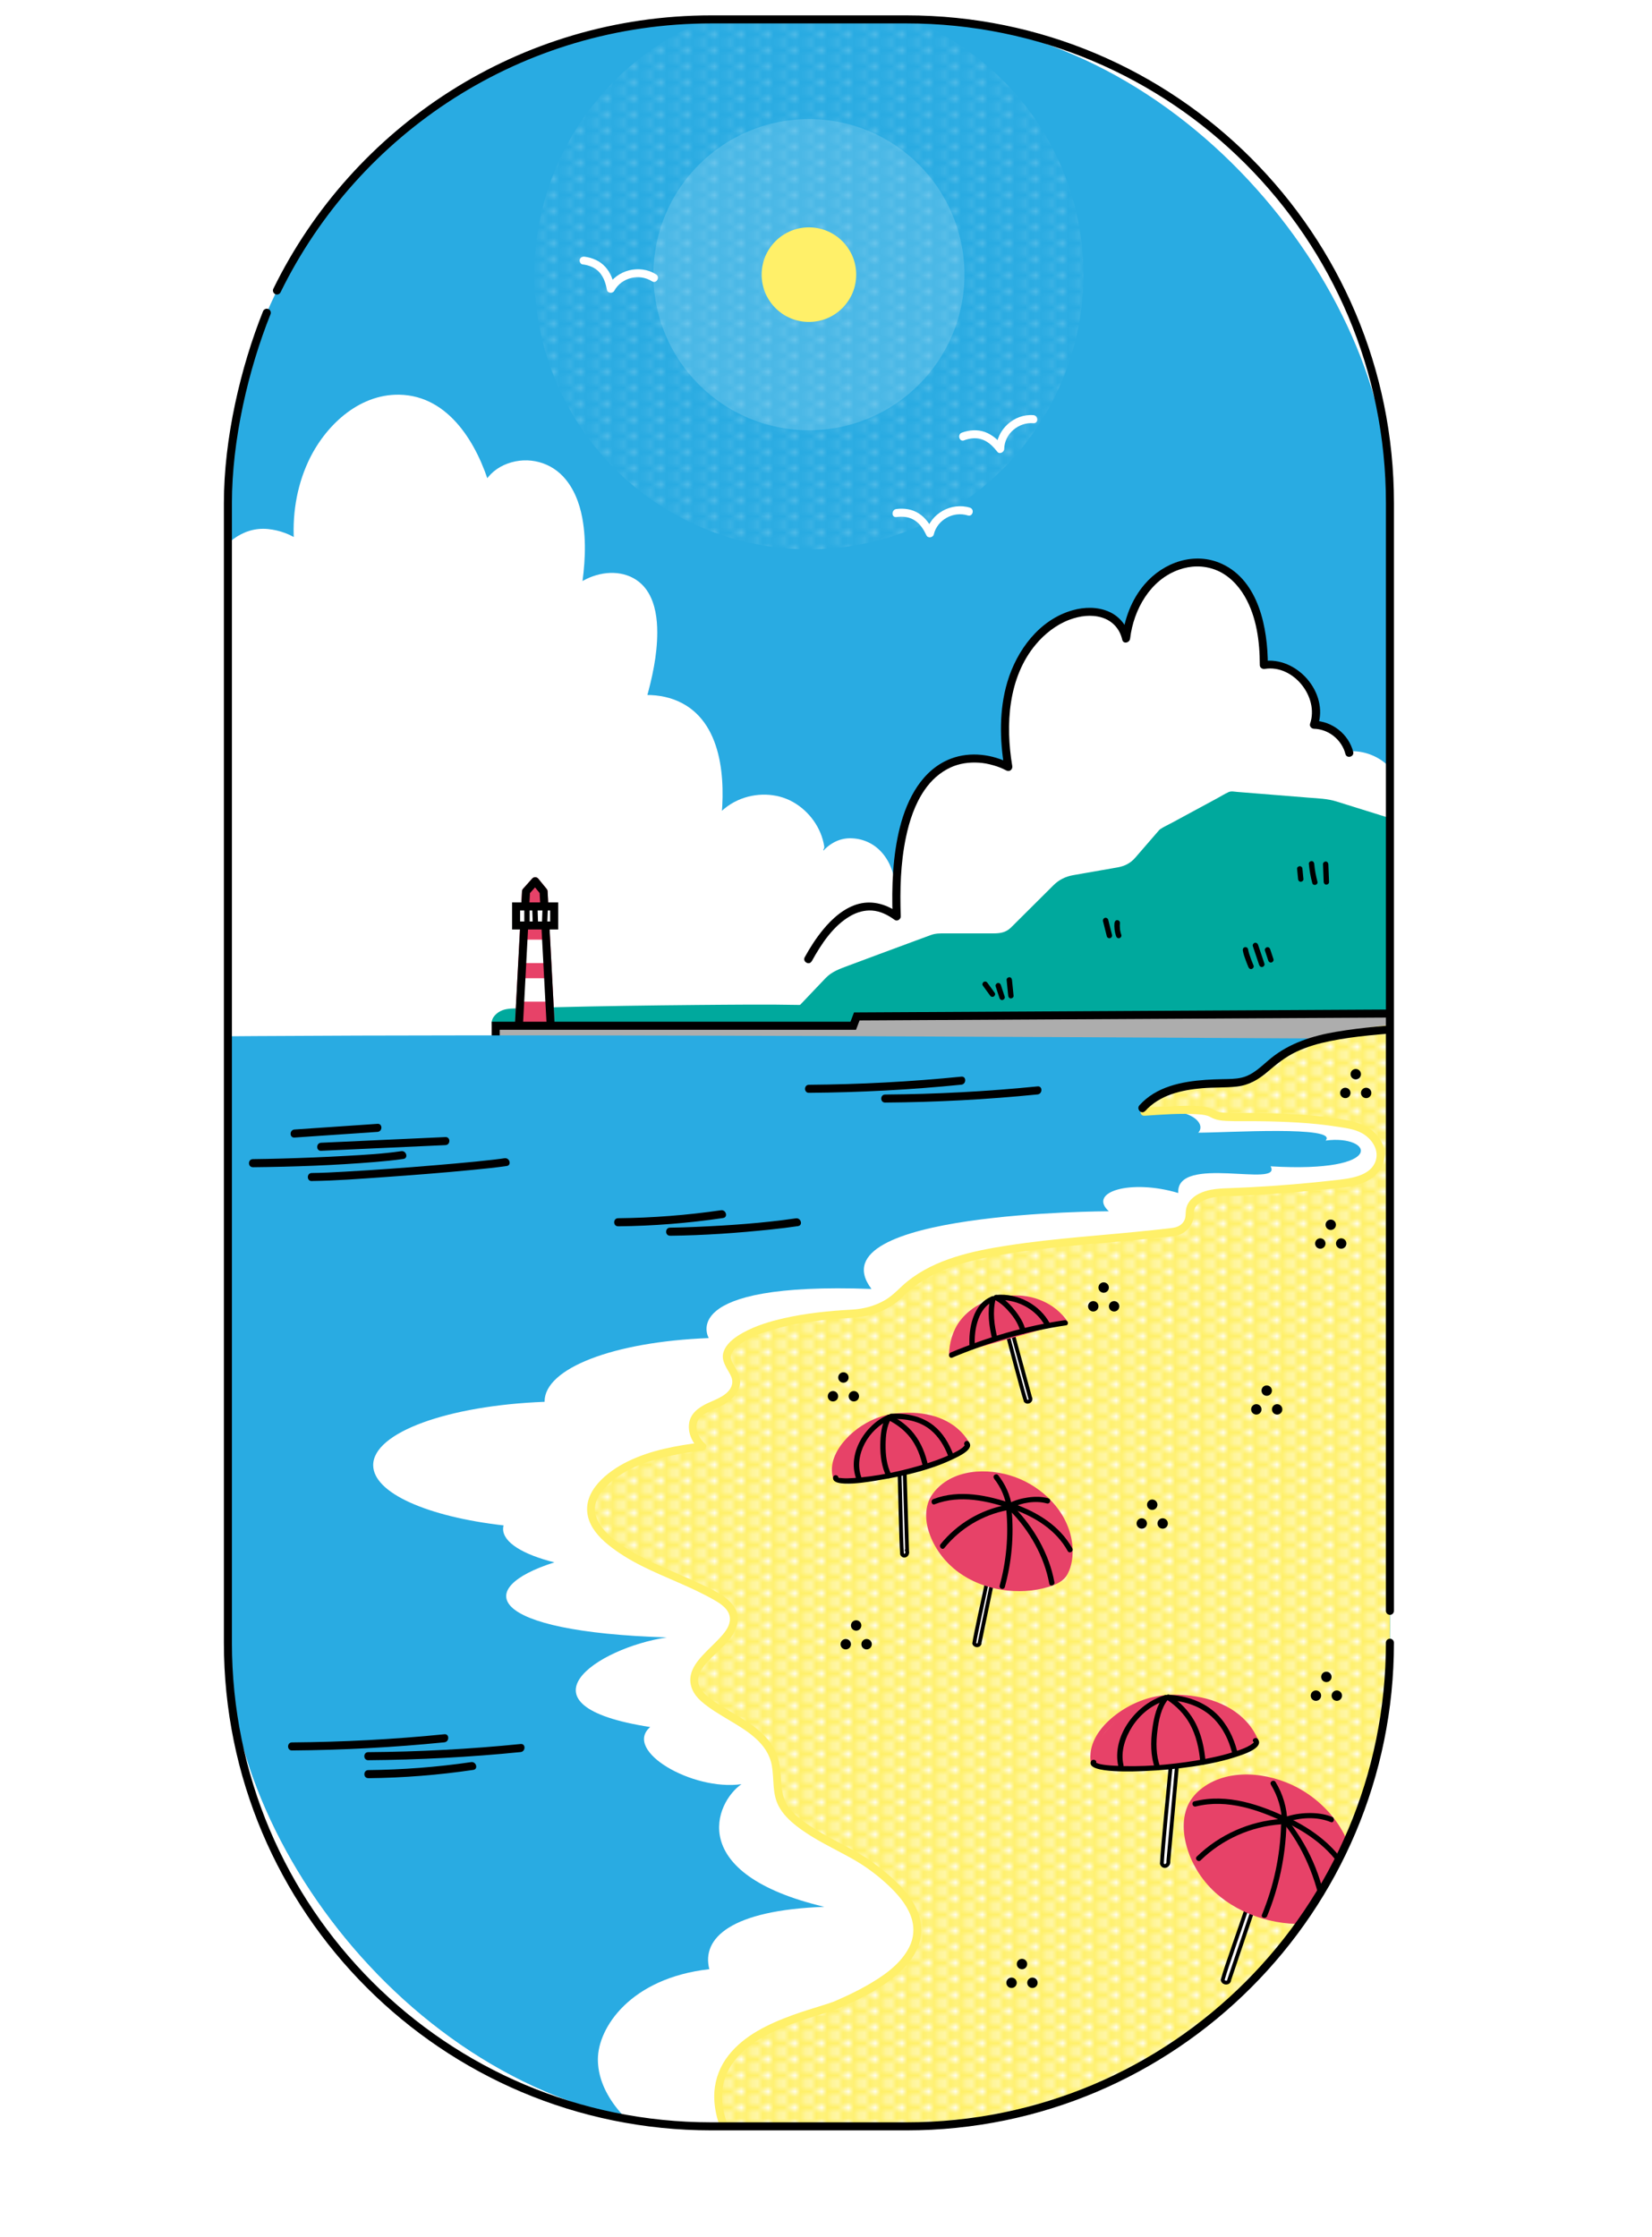<?xml version="1.0" encoding="UTF-8"?>
<svg id="_レイヤー_2" data-name="レイヤー 2" xmlns="http://www.w3.org/2000/svg" xmlns:xlink="http://www.w3.org/1999/xlink" viewBox="0 0 308.5 417.58">
  <defs>
    <style>
      .cls-1, .cls-2, .cls-3 {
        fill: none;
      }

      .cls-4 {
        fill: #00a99d;
      }

      .cls-5, .cls-6 {
        fill: url(#_新規パターン_3);
      }

      .cls-7 {
        opacity: .15;
      }

      .cls-7, .cls-8, .cls-9, .cls-10 {
        fill: #fff;
      }

      .cls-2, .cls-3, .cls-11, .cls-10, .cls-12, .cls-13 {
        stroke-width: 1.5px;
      }

      .cls-2, .cls-3, .cls-9, .cls-10, .cls-12 {
        stroke: #000;
      }

      .cls-2, .cls-11 {
        stroke-linejoin: round;
      }

      .cls-3 {
        stroke-linecap: round;
      }

      .cls-3, .cls-9, .cls-10, .cls-12, .cls-13 {
        stroke-miterlimit: 10;
      }

      .cls-6 {
        opacity: .21;
      }

      .cls-11 {
        stroke: #e74268;
      }

      .cls-11, .cls-14 {
        fill: #e74268;
      }

      .cls-9 {
        stroke-width: .71px;
      }

      .cls-15, .cls-13 {
        fill: #29abe2;
      }

      .cls-12 {
        fill: #adadad;
      }

      .cls-13 {
        stroke: #29abe2;
      }

      .cls-16 {
        clip-path: url(#clippath);
      }

      .cls-17 {
        fill: #fff069;
      }
    </style>
    <clipPath id="clippath">
      <rect class="cls-1" x="42.56" y="3.62" width="217" height="393.31" rx="90.28" ry="90.28"/>
    </clipPath>
    <pattern id="_新規パターン_3" data-name="新規パターン 3" x="0" y="0" width="4.5" height="3" patternTransform="translate(-2254.05 -1.08)" patternUnits="userSpaceOnUse" viewBox="0 0 4.5 3">
      <g>
        <rect class="cls-1" width="4.5" height="3"/>
        <circle class="cls-8" cx="4.5" cy="3" r=".75"/>
        <circle class="cls-8" cx="0" cy="3" r=".75"/>
        <circle class="cls-8" cx="4.5" cy="0" r=".75"/>
        <circle class="cls-8" cx="2.25" cy="1.5" r=".75"/>
        <circle class="cls-8" cx="0" cy="0" r=".75"/>
      </g>
    </pattern>
  </defs>
  <g id="_レイヤー_14" data-name="レイヤー 14">
    <g>
      <g class="cls-16">
        <rect class="cls-8" x="42.56" y="3.62" width="217" height="393.31" rx="90.28" ry="90.28"/>
        <rect class="cls-15" x="42.56" y="3.62" width="217" height="393.31" rx="90.28" ry="90.28"/>
        <path class="cls-8" d="M167.39,167.12c.18,5.35-4.4,8.76-8.65,8.76s-7.68-4.34-7.68-9.7,3.44-9.7,7.68-9.7,8.41,3.21,8.65,10.64Z"/>
        <path class="cls-8" d="M23.63,144.36c-.12-6.11,1.04-12.24,3.4-17.88.86-2.06,1.98-4.17,3.92-5.26.57-.32,1.19-.54,1.81-.75,13.24-4.36,27.72-1.59,41.12,2.24,16.94,4.85,33.41,11.34,49.09,19.36,2.66,1.36,8.92,1.28,10.36,3.9,1.26,2.3.54,7.54.54,7.54,0,0,4.04-3.72,5.29-3.86,3.02-.34,4.58,4.44,7.52,5.23,1.56.42,4.98.07,6.01,1.32.81.98,1.12,3.39,1.89,4.4,1.81,2.34,3.5,2.52,5.7,4.51,2.22,2.01,3.87,5.91,6.76,5.12.82-.22,1.48-.83,2.11-1.4,10.31-9.36,23.54-15.46,37.35-17.24,5.9-5.48,15.46-3.02,23.09-5.56,2.12-.71,4.12-1.82,6.31-2.29,2.86-.61,7.3-3.01,10.17-2.49,1.38.25.93,4.28,1.85,5.34,4.47,5.12,8.96,10.27,12.52,16.06,2.3,3.74,4.24,7.84,4.61,12.21.23,2.66-.13,5.35-.84,7.92-2.62,9.39-10.01,16.92-18.59,21.54s-18.31,6.66-27.96,7.97c-26.96,3.67-54.33,2.15-81.5.63-3.21-.18-6.42-.36-9.63-.54-11.5-.64-23-1.29-34.5-1.93-10.05-.56-20.31-1.17-29.61-5.02-2.08-.86-4.09-1.88-6.1-2.89-4.96-2.5-9.92-5.01-14.88-7.51-3.73-1.88-7.57-3.86-10.16-7.14-2.14-2.72-3.24-6.14-3.76-9.56-1.44-9.39,1.1-18.93,4.39-27.84s7.36-17.62,9.14-26.95"/>
        <circle class="cls-8" cx="252.4" cy="150.16" r="9.94"/>
        <g>
          <path class="cls-8" d="M35.67,121.53c4.35-31.87,20.03-19.84,20.03-19.84-2.12-25.91,26.31-40.55,35.11-10.57,2.69-7.09,21.39-8.87,17.01,18.91,5.04-4.19,19.54-5.61,12.1,20.47,11.13-.53,15.61,9.14,13.96,23.02,2.47-3.45,7.11-5.18,11.23-4.19,4.12.99,7.47,4.65,8.09,8.85"/>
          <path class="cls-8" d="M36.39,121.73c.65-4.69,1.57-9.51,3.55-13.84,1.1-2.4,2.65-4.87,4.8-6.31,1.52-1.02,3.08-1.45,4.87-1.36.19,0,.39.03.58.05.04,0,.08,0,.11.01.19.02-.17-.03.03,0,.09.01.19.03.28.04.37.07.74.15,1.11.25.32.09.64.2.96.32.07.03.52.21.3.12.15.06.3.13.44.2.66.31,1.33.67,1.91,1.12.44.34,1.17-.12,1.13-.65-.65-8.23,1.79-17.1,8.22-22.63,2.4-2.07,5.42-3.58,8.61-3.84s6.44.8,8.97,2.85c4.08,3.3,6.37,8.33,7.83,13.25.22.75,1.19.67,1.45,0,.08-.2-.04.06.06-.13.04-.08.07-.15.11-.23.08-.16.17-.32.27-.47.24-.37.27-.41.61-.77.58-.61.98-.91,1.75-1.33.69-.38,1.32-.61,2.19-.8.75-.16,1.52-.22,2.43-.15.65.05,1.75.32,2.36.59.91.4,1.67.91,2.34,1.54,1.8,1.68,2.83,4.03,3.4,6.42,1.08,4.5.74,9.32.03,13.85-.12.75.65,1.23,1.25.73.22-.18.04-.05.27-.21.13-.1.27-.19.41-.28.29-.19.58-.36.89-.52.67-.35,1.11-.52,1.9-.75.36-.1.72-.19,1.09-.25s.51-.09.98-.11c.37-.02.75-.02,1.12,0,.09,0,.17.01.26.02.13.01.21.03.16.02.18.03.37.06.55.1,1.45.33,2.68,1.14,3.52,2.33,1.25,1.79,1.66,4.05,1.75,6.23.18,4.45-.83,8.91-2.04,13.16-.13.45.24.97.72.95,3.57-.15,7.07.81,9.53,3.51s3.57,6.76,3.88,10.45c.24,2.77.11,5.55-.21,8.31-.1.82,1.02.9,1.4.38,1.83-2.51,4.89-4.03,7.98-4.09s5.98,1.42,7.9,3.82c1.1,1.38,1.8,3.02,2.07,4.75.15.95,1.6.55,1.45-.4-.55-3.47-2.81-6.58-5.87-8.29s-6.96-1.78-10.24-.31c-1.84.83-3.41,2.13-4.59,3.76l1.4.38c.91-7.8.37-18.93-8.01-22.63-2.11-.93-4.41-1.24-6.7-1.14l.72.95c1.16-4.09,2.11-8.36,2.11-12.64,0-2.53-.35-5.23-1.67-7.44-1.92-3.21-5.59-4.22-9.09-3.41-1.71.39-3.34,1.18-4.7,2.29l1.25.73c.7-4.46,1.04-9.07.21-13.54-.52-2.8-1.59-5.61-3.56-7.72-2.85-3.06-7.33-3.87-11.1-2.14-1.78.82-3.29,2.24-4,4.09h1.45c-2.34-7.92-7.62-17.07-16.96-17.24-7.69-.14-14,5.95-17.03,12.54-2.22,4.83-3.02,10.19-2.6,15.47l1.13-.65c-1.68-1.29-3.9-2.07-5.99-2.28-4.94-.5-8.68,3.02-10.84,7.13-2.5,4.74-3.58,10.18-4.31,15.44-.06.4.1.8.52.92.35.1.87-.12.92-.52h0Z"/>
        </g>
        <g>
          <path class="cls-8" d="M150.94,179.06c4.6-8.37,10.37-12.52,16.5-7.98-1.15-31.24,13.85-31.58,20.85-27.89-4.81-28.31,19.51-34.93,21.99-23.98,2.07-18.1,25.71-21.45,25.71,4.93,5.77-.97,11.32,5.63,9.36,11.15,3.03.03,5.9,2.31,6.6,5.26"/>
          <path d="M151.59,179.44c1.77-3.2,4-6.64,7.28-8.49,1.21-.68,2.56-1.07,3.96-.98,1.57.1,3,.84,4.25,1.75.46.34,1.15-.12,1.13-.65-.17-4.91-.05-9.9.96-14.73.65-3.1,1.66-6.2,3.46-8.83,1.27-1.86,2.88-3.32,4.91-4.26,1.59-.73,3.4-1,5.25-.88.91.06,1.74.21,2.74.5s1.55.52,2.4.96c.62.32,1.21-.21,1.1-.85-1.28-7.64-.8-16.48,4.4-22.68,1.67-2,3.87-3.71,6.25-4.6,2.01-.75,4.1-1.02,6.06-.43s3.35,2.06,3.83,4.14c.21.89,1.38.58,1.47-.2.64-5.42,3.77-10.98,9.11-12.86,2.2-.78,4.5-.83,6.7-.03,2.39.87,4.32,2.8,5.6,5.02,2.22,3.84,2.8,8.44,2.81,12.8,0,.53.48.8.95.72,5.3-.83,10.14,5.24,8.44,10.23-.16.48.26.94.72.95,2.75.07,5.2,2.06,5.88,4.71.24.93,1.68.54,1.45-.4-.84-3.3-3.92-5.73-7.32-5.81l.72.95c2.1-6.18-3.94-13.06-10.29-12.07l.95.72c-.01-6.8-1.65-15.67-8.55-18.87-5.11-2.37-10.95-.32-14.48,3.82-2.44,2.86-3.75,6.42-4.19,10.12l1.47-.2c-.49-2.12-1.89-3.92-3.89-4.81-2.15-.95-4.59-.91-6.82-.28-6.21,1.75-10.44,7.47-12.2,13.44-1.53,5.2-1.42,10.73-.53,16.03l1.1-.85c-3.34-1.75-7.46-2.28-11.04-.94-5.4,2.03-8.22,7.5-9.57,12.8s-1.57,11.12-1.37,16.68l1.13-.65c-2.16-1.58-4.79-2.39-7.44-1.71s-4.98,2.73-6.72,4.87c-1.29,1.58-2.39,3.3-3.38,5.09-.47.84.83,1.6,1.29.76h0Z"/>
        </g>
        <path class="cls-4" d="M284.32,166.57c-4.44-.16-17.35-11.45-21.63-10.24-34.23,9.64-68.46,19.29-102.69,28.93-5.34,1.51-10.69,3.01-16.24,3.04-8.02.04-15.34.47-23.02.45-7.65-.01-15.27.9-22.87,1.81-1.69.2-3.96,1.28-3.32,2.86.42,1.04,1.8,1.18,2.92,1.16,49.72-.88,99.45-1.77,149.17-2.65,6.74-.12,15.54-1.24,22.08-2.87s14.29,4.04,18.35-1.33l-2.75-21.17Z"/>
        <g>
          <g>
            <path class="cls-4" d="M149.72,188.35c-8.16-.16-37.13.07-54.54.68-1.39.05-3.23,1.33-2.4,2.45"/>
            <path class="cls-4" d="M149.72,187.6c-6.49-.13-12.98-.05-19.47,0-9.04.08-18.08.21-27.12.44-2.3.06-4.59.12-6.89.2-1.15.04-2.24.08-3.22.77s-1.59,1.77-.89,2.85c.53.81,1.82.05,1.29-.76-.45-.69,1.12-1.25,1.59-1.31.91-.12,1.87-.07,2.79-.1,2-.06,4.01-.12,6.02-.17,4.3-.11,8.6-.19,12.91-.26,8.13-.13,16.26-.21,24.39-.22,2.87,0,5.73,0,8.6.05.97.02.97-1.48,0-1.5h0Z"/>
          </g>
          <g>
            <path class="cls-4" d="M289.1,161.53l-14.4-6.91-8.05,1.1-17.73-5.52c-.52-.16-1.06-.27-1.6-.31l-17.48-1.4-12.79,6.93-4.71,5.44c-.79.91-1.87,1.53-3.06,1.73l-9.01,1.57c-1.09.19-2.1.71-2.89,1.5l-8.16,8.11c-.8.79-1.88,1.24-3,1.24h-11.04c-.29,0-.56.05-.83.15-2.31.85-14,5.16-17.57,6.53-.76.29-1.44.75-2,1.34l-5.06,5.33"/>
            <path class="cls-4" d="M289.48,160.88c-4.54-2.18-9.09-4.36-13.63-6.54-.24-.12-.48-.25-.73-.35-.32-.13-.58-.1-.9-.06l-4.17.57-2.29.31c-.39.05-.89.04-1.26.17-.18.06.49.11.31,0-.06-.04-.18-.06-.25-.08l-1.08-.33c-5.32-1.66-10.64-3.31-15.95-4.97-1.64-.51-3.35-.56-5.05-.69l-9.57-.77-3.87-.31c-.52-.04-1.11-.19-1.6.03-.76.35-1.49.81-2.23,1.21l-4.18,2.26-4.16,2.25c-.71.39-1.49.73-2.16,1.17-.22.15-.38.36-.55.56l-1.38,1.59-2.78,3.21c-.92,1.06-2,1.58-3.36,1.82l-4.17.73-4.06.71c-1.42.25-2.64.85-3.66,1.86-1.96,1.94-3.92,3.89-5.87,5.84-.71.7-1.41,1.41-2.12,2.11-.95.92-2.05,1.06-3.29,1.06h-8.92c-.97,0-1.83-.03-2.76.32-1.38.51-2.76,1.02-4.14,1.53-3.76,1.39-7.52,2.78-11.28,4.19-1.55.58-3.04,1.09-4.21,2.32-.94.98-1.87,1.96-2.8,2.94-.72.75-1.43,1.51-2.15,2.26-.66.7.39,1.76,1.06,1.06,1.54-1.62,3.09-3.25,4.63-4.87.24-.25.47-.51.72-.74.64-.58,1.41-.87,2.2-1.17,1.44-.55,2.88-1.08,4.32-1.62,3.31-1.23,6.63-2.46,9.95-3.68.57-.21,1.14-.42,1.72-.63.46-.17.91-.38,1.41-.4.76-.04,1.52,0,2.28,0h7.98c1.25,0,2.46-.11,3.54-.84.67-.45,1.23-1.08,1.8-1.65l5.83-5.8c.48-.47.94-.96,1.43-1.42.97-.89,2.16-1.12,3.39-1.34l7.58-1.32c1.49-.26,2.83-.86,3.85-2.01.65-.72,1.27-1.47,1.9-2.2l2.51-2.9c.08-.09.19-.19.25-.29.05-.09-.22.1-.07.06.21-.05.44-.24.63-.34l6.75-3.66,3.54-1.92,1.21-.66c.17-.09.44-.18.57-.31-.13.13-.54.05-.13.1.28.04.58.05.86.07l3.25.26,8.65.7,3.31.27c.63.05,1.28.07,1.9.21,1.61.34,3.2.96,4.77,1.45l8.32,2.59c1.74.54,3.48,1.2,5.25,1.64.55.14,1.31-.1,1.86-.17l4.25-.58c.8-.11,1.6-.22,2.4-.33l-.58-.08c4.21,2.02,8.42,4.04,12.64,6.06.59.28,1.18.56,1.77.85.87.42,1.63-.88.76-1.29h0Z"/>
          </g>
        </g>
        <g>
          <polygon class="cls-11" points="96.86 192.27 98.23 166.42 99.94 164.5 101.51 166.42 102.88 192.27 96.86 192.27"/>
          <rect class="cls-8" x="97.53" y="182.61" width="4.81" height="4.37"/>
          <rect class="cls-8" x="97.47" y="175.41" width="4.81" height="4.37"/>
          <polygon class="cls-2" points="96.86 192.27 98.23 166.42 99.94 164.5 101.51 166.42 102.88 192.27 96.86 192.27"/>
          <rect class="cls-10" x="96.38" y="169.21" width="7.11" height="3.55"/>
          <path d="M99.38,169.34c.03.96.07,1.92.1,2.88,0,.14,0,.28.01.41,0,.26.22.51.5.5s.51-.22.5-.5c-.03-.96-.07-1.92-.1-2.88,0-.14,0-.28-.01-.41,0-.26-.22-.51-.5-.5s-.51.22-.5.5h0Z"/>
          <path d="M101.32,169.34c-.04.96-.08,1.92-.11,2.87,0,.14-.01.28-.02.41-.01.26.24.51.5.5.28-.01.49-.22.5-.5.04-.96.08-1.92.11-2.87,0-.14.01-.28.02-.41.01-.26-.24-.51-.5-.5-.28.01-.49.22-.5.5h0Z"/>
          <path d="M97.91,169.56c0,.83,0,1.66,0,2.49v.36c0,.26.23.51.5.5s.5-.22.5-.5c0-.83,0-1.66,0-2.49v-.36c0-.26-.23-.51-.5-.5s-.5.22-.5.5h0Z"/>
        </g>
        <polygon class="cls-12" points="160 189.74 159.34 191.48 92.57 191.48 92.57 195.48 157.82 195.48 157.5 196.31 283.57 196.31 283.57 189.07 160 189.74"/>
        <path class="cls-13" d="M.75,416.83v-222c65.62-1.81,239.52,0,307,0v222H.75Z"/>
        <path class="cls-8" d="M268.45,214.99c-1.67-5.25-5.65-10.47-11.13-12.01-3.48-.98-7.53-.14-10.13,2.25l-.19.03c-.89-.37-1.83-.62-2.8-.74l.26.64c-8.26.02-22.6,1.47-26.59,2.13,5.15.2,7.26,2.63,5.9,4.15,5.34,0,26.28-1.34,23.78,1.47,8.81-1.17,11.71,6.12-10.28,4.81,2.34,4.16-17.71-2.32-17.24,4.98-8.87-2.65-16.96-.21-12.96,3.41-.19,0-55.2.11-44.33,14.5-36.7-1.35-30.39,9.13-30.39,9.17-17.99.7-30.65,5.72-30.65,11.82,0,.03,0,.06,0,.08-18.02.69-32.01,5.72-32.01,11.82,0,5.21,10.18,9.63,24.35,11.25-.06.22-.09.44-.09.66,0,2.53,3.74,4.78,9.58,6.24-15.4,4.87-12.67,12.96,20.99,14.01-13.06,1.95-29.07,12.72-3.1,16.73-5.11,4.4,7.85,11.96,17.04,10.67-4.94,3.42-10.49,16.73,15.47,22.89-17.45.63-22.96,5.86-21.47,11.64-14.78,1.67-20.81,10.96-20.81,16.83,0,12.01,18.54,23.28,39.41,23.28s36.95-18.01,36.95-30.01c0-7.64,3.49-14.36-6.87-18.23,8.23-2.71,3.51-8.2,3.51-14.53,0-9.02-11.42-16.34-25.51-16.34-1.55,0-3.06.09-4.54.26-1.8-1.54-4.54-2.87-7.95-3.87,9.79-1.41,16.79-5.11,16.79-9.46,0-5.29-10.33-9.62-23.46-10.03,3.13-1.67,4.98-3.74,4.98-5.98,0-3.18-3.74-6.01-9.58-7.86,5.84-1.47,9.58-3.72,9.58-6.24,0-2.28-3.05-4.34-7.93-5.79,3.26-1.79,5.14-3.88,5.14-6.11,0-.03,0-.06,0-.08,16.96-.65,30.34-5.14,31.86-10.75,8.61,3.36,20.02,5.4,32.53,5.4,26.82,0,48.57-9.39,48.57-20.98,0-9.41-10.71-15.78-30.46-18.44,1.44-.5,1.47-3.58,1.37-3.76,3.73.9,6.47,1.22,12.72,1.22,4.03,0,7.78-.24,10.94-.65-.01.13-.03.27-.02.41.09,1.4,1.25,2.55,2.57,3.04,1.32.48,2.76.43,4.16.31,5.5-.46,11.67-2.22,12.59-9,.24-1.75,0-3.53-.53-5.21Z"/>
        <path class="cls-17" d="M287.55,204.38c-20.84-1.94-47.63-.85-68.28,2.63,2.12.31,5.68-.37,8.32,1.33,7.65.33,16.67.91,21.61,1.63,2.36.34,6.64,1.4,7.81,3.48,4.48,7.94-10.53,8.12-14.34,8.29-9.57.42-20.44.11-20.96,5.34-.13,1.32-1.03,2.45-2.35,2.63-16.97,2.39-35.18,1.96-46.23,7.91-5.13,2.76-4.04,4.35-8.86,6.44-3.32,1.44-14.97,2.34-18.54,2.97-3.56.63-9.1,2.65-9.82,5.31s3.65,4.26.79,7.61c-1.28,1.5-4.84,2.73-6.35,4.01s-1.08,4.05.79,6.06c-4.72.77-11.52,1.67-15.4,4.47-3.88,2.8-6.82,5.44-4.76,9.76,1.63,3.42,9.97,7.79,13.4,9.4,3.8,1.79,12.14,4.07,12.63,8.42.43,3.83-6.28,5.83-7.32,10.88-1.02,4.94,11.58,10.44,13.33,12.52,2.13,2.54.89,6.42,2.88,11.07,2.2,5.13,10.24,7.36,16.74,11.96,11.82,8.36,9.23,13.45,6.64,17.16-6.45,9.24-19.88,8.8-29.94,15.82-10.25,7.15-2.91,21.98,0,23.16,26.46,10.75,56.64-9.62,84.26-16.9,20.99-5.53,42.74-12.83,57.25-28.97,10.18-11.32,15.86-26.12,18.53-41.11,2.68-14.99,2.56-30.32,2.43-45.55-.12-13.94-.24-27.89-.35-41.83-.04-5.24-.11-10.59-1.87-15.53s-5.56-9.46-10.66-10.64"/>
        <path class="cls-17" d="M287.07,191.07c-19.34,0-29.2-1.09-42.15,3.38-3.58,1.23-6.47,3.11-12,7.2-.35.26-10.85.45-14.01,1.25-3.74.96-6.08,3.99-4.73,3.97,23.89-.4,50.69.41,74.58,0,.95-7.64-.25-15.8-1.69-15.8Z"/>
        <g>
          <path class="cls-5" d="M302.08,272.13c-.12-13.94-.24-27.89-.35-41.83-.04-5.24-.11-10.59-1.87-15.53-1.75-4.91-5.53-9.42-10.6-10.62.41-6.74-.67-13.08-1.94-13.08-19.34,0-29.2-1.09-42.15,3.38-3.58,1.23-6.47,3.11-12,7.2-.35.26-10.85.45-14.01,1.25-3.74.96-6.08,3.99-4.73,3.97,2.16-.04,4.34-.06,6.55-.08-.48.08-.97.15-1.45.23,2.12.31,5.68-.37,8.32,1.33,7.65.33,16.67.91,21.61,1.63,2.36.34,6.64,1.4,7.81,3.48,4.48,7.94-10.53,8.12-14.34,8.29-9.57.42-20.44.11-20.96,5.34-.13,1.32-1.03,2.45-2.35,2.63-16.97,2.39-35.18,1.96-46.23,7.91-5.13,2.76-4.04,4.35-8.86,6.44-3.32,1.44-14.97,2.34-18.54,2.97-3.56.63-9.1,2.65-9.82,5.31-.72,2.65,3.65,4.26.79,7.61-1.28,1.5-4.84,2.73-6.35,4.01s-1.08,4.05.79,6.06c-4.72.77-11.52,1.67-15.4,4.47-3.88,2.8-6.82,5.44-4.76,9.76,1.63,3.42,9.97,7.79,13.4,9.4,3.8,1.79,12.14,4.07,12.63,8.42.43,3.83-6.28,5.83-7.32,10.88-1.02,4.94,11.58,10.44,13.33,12.52,2.13,2.54.89,6.42,2.88,11.07,2.2,5.13,10.24,7.36,16.74,11.96,11.82,8.36,9.23,13.45,6.64,17.16-6.45,9.24-19.88,8.8-29.94,15.82-10.25,7.15-2.91,21.98,0,23.16,26.46,10.75,56.64-9.62,84.26-16.9,20.99-5.53,42.74-12.83,57.25-28.97,10.18-11.32,15.86-26.12,18.53-41.11,2.68-14.99,2.56-30.32,2.43-45.55Z"/>
          <path class="cls-9" d="M169.4,289.61c-.11-3.39-.4-13.12-.45-14.6-.18-.5-.98-.34-.96.19.09,2.42.26,12.13.46,14.89.34.65,1.13.17.95-.48Z"/>
          <path class="cls-14" d="M169.5,274.69c-3.62.42-6.74,1.29-10.37,1.71-.79.09-2.22-.32-2.77-.89-.65-.67-.41-1.77-.04-2.63,1.73-4.09,5.44-7.28,9.74-8.38s9.09-.1,12.58,2.65c.85.66,1.68,1.6,1.53,2.67-.17,1.15-1.38,1.79-2.46,2.23-3.03,1.22-6.15,2.19-9.33,2.9"/>
          <g>
            <path class="cls-14" d="M156.56,275.7c-.63-2.16.42-4.34,1.8-5.98,1.63-1.93,3.83-3.44,6.22-4.25,3.11-1.05,6.87-1.07,9.98-.07,2.33.74,4.28,2.21,5.54,4.32.33.55,1.19.05.86-.5-2.37-3.97-6.81-5.52-11.25-5.5-1.69,0-3.44.18-5.06.68-2.57.79-4.98,2.34-6.78,4.35s-3.06,4.58-2.29,7.21c.18.62,1.15.35.96-.27h0Z"/>
            <path d="M155.6,275.7c-.61,2.31,7.56.76,8.4.62,5-.81,10.2-2,14.74-4.32.81-.41,3.26-1.64,2.15-2.87-.43-.48-1.14.23-.71.71-.05-.05.02-.09-.06.01-.13.15-.27.29-.42.42-.57.44-1.24.78-1.89,1.09-1.96.94-4.04,1.64-6.13,2.25-3.95,1.15-8.08,1.99-12.19,2.29-.75.05-1.52.1-2.27.03-.21-.02-.41-.06-.62-.11-.22-.06,0-.02-.04.17.16-.62-.8-.89-.96-.27h0Z"/>
            <path d="M165.87,264.1c-4.29,1.81-7.67,7.2-6,11.87.22.6,1.18.34.96-.27-1.47-4.12,1.48-9.03,5.31-10.64.58-.25.33-1.21-.27-.96h0Z"/>
            <path d="M165.57,264.33c-.98,1.52-1.16,3.58-1.18,5.34-.03,2.04.24,4.2,1.18,6.04.29.57,1.16.07.86-.5-.86-1.68-1.07-3.68-1.05-5.54.02-1.59.17-3.46,1.05-4.84.35-.54-.52-1.05-.86-.5h0Z"/>
            <path d="M165.75,265.01c1.59.8,3.04,1.85,4.15,3.25,1.3,1.63,2.04,3.61,2.46,5.64.13.63,1.1.36.96-.27-.45-2.16-1.27-4.24-2.64-5.99-1.18-1.5-2.73-2.64-4.43-3.49-.57-.29-1.08.57-.5.86h0Z"/>
            <path d="M166.43,264.9c2.59-.12,5.27.34,7.33,2.02,1.53,1.25,2.56,2.97,3.27,4.78.23.59,1.2.33.96-.27-.79-2.02-1.91-3.93-3.62-5.3-2.25-1.8-5.11-2.36-7.94-2.23-.64.03-.64,1.03,0,1h0Z"/>
          </g>
        </g>
        <g>
          <path class="cls-9" d="M192.37,260.91c-.73-2.67-2.81-10.36-3.14-11.53-.26-.35-1.01-.05-.9.37.53,1.9,2.5,9.6,3.21,11.76.45.44,1.13-.12.83-.6Z"/>
          <g>
            <path class="cls-14" d="M177.71,252.94c.19-6.12,4.23-9.12,8.69-10.22s9.67,0,12.54,4.21"/>
            <path class="cls-14" d="M178.21,252.94c.14-3.62,1.86-6.74,5.06-8.5,3.03-1.66,6.8-2.12,10.1-1.05,2.08.68,3.88,1.99,5.13,3.79.36.53,1.23.03.86-.5-2.39-3.45-6.47-5.11-10.61-4.83-3.58.24-7.28,1.79-9.48,4.72-1.38,1.84-1.98,4.1-2.07,6.37-.02.64.98.64,1,0h0Z"/>
          </g>
          <path d="M177.84,253.42c6.79-2.84,13.93-4.95,21.22-6.01.63-.09.36-1.06-.27-.96-7.29,1.05-14.43,3.17-21.22,6.01-.59.24-.33,1.21.27.96h0Z"/>
          <path d="M185.3,241.98c-3.63,1.34-4.46,6.06-4.25,9.44.04.64,1.04.64,1,0-.11-1.78.06-3.6.69-5.27.51-1.35,1.42-2.69,2.83-3.21.6-.22.34-1.19-.27-.96h0Z"/>
          <path d="M184.95,242.33c-.62,2.51-.26,5.26.35,7.73.16.62,1.12.36.96-.27-.57-2.3-.93-4.87-.35-7.2.15-.62-.81-.89-.96-.27h0Z"/>
          <path d="M185.77,242.65c1.16.59,2.12,1.54,2.94,2.53s1.56,2.18,1.85,3.45c.14.63,1.11.36.96-.27-.33-1.42-1.15-2.7-2.05-3.82s-1.95-2.13-3.2-2.77c-.57-.29-1.08.57-.5.86h0Z"/>
          <path d="M186.02,242.72c3.71-.35,7.48,1.6,9.23,4.93.3.57,1.16.07.86-.5-1.9-3.62-6.06-5.81-10.09-5.42-.64.06-.64,1.06,0,1h0Z"/>
        </g>
        <g>
          <path class="cls-9" d="M182.93,306.66c.51-2.48,2-9.6,2.22-10.68-.08-.4-.89-.48-.96-.09-.35,1.77-1.95,8.84-2.26,10.89.21.56,1.07.4,1.01-.12Z"/>
          <path class="cls-14" d="M174.74,287.76c-.88-1.73-1.56-5.22-.89-7.04.56-1.52,2.2-3.28,3.61-4.07,3.6-2.03,7.75-1.83,11.69-.61s7.35,4.12,9.17,7.83c1.42,2.87,2.61,7.27.58,9.74-1.97,2.39-7.8,3.6-13.88,2.18-3.42-.8-7.37-2.33-10.28-8.03Z"/>
          <path class="cls-14" d="M173.84,279.37c-1.29,2.25-1.03,4.99-.12,7.33,1.05,2.69,2.91,5.06,5.24,6.77,4.66,3.43,11.31,4.44,16.84,2.76,1.43-.44,2.84-1.04,3.57-2.42.83-1.55,1.03-3.43.9-5.16-.44-5.7-4.74-10.4-9.85-12.58-4.83-2.06-11.68-2.19-15.54,1.93-.39.42-.74.88-1.04,1.37-.33.55.53,1.06.86.5,2.66-4.41,8.99-4.86,13.45-3.56,5.1,1.49,9.77,5.59,10.9,10.92.36,1.69.35,3.5-.18,5.15-.4,1.23-1.04,1.96-2.23,2.47-1.98.86-4.25,1.13-6.39,1.12-2.86-.01-5.73-.61-8.3-1.88-2.87-1.41-5.24-3.63-6.72-6.48-1.21-2.33-1.91-5.34-.53-7.75.32-.56-.54-1.06-.86-.5Z"/>
          <path d="M176.36,288.96c2.96-3.66,7.13-6.16,11.75-7.05.63-.12.36-1.08-.27-.96-4.77.91-9.14,3.53-12.19,7.3-.4.5.3,1.21.71.71h0Z"/>
          <path d="M187.92,281.9c.44,4.74.02,9.5-1.24,14.09-.17.62.79.89.96.27,1.29-4.67,1.72-9.54,1.28-14.36-.06-.64-1.06-.64-1,0h0Z"/>
          <path d="M188.62,282.02c3.6,3.64,6.4,8.53,7.32,13.6.11.63,1.08.36.96-.27-.94-5.22-3.86-10.29-7.57-14.04-.45-.46-1.16.25-.71.71h0Z"/>
          <path d="M189.09,281.69c4.16,1.46,8.12,3.9,10.3,7.85.31.56,1.17.06.86-.5-2.31-4.18-6.5-6.76-10.9-8.31-.61-.21-.87.75-.27.96h0Z"/>
          <path d="M188.85,281.49c1.95-.98,4.51-1.43,6.64-.84.62.17.89-.79.27-.96-1.25-.35-2.56-.33-3.83-.15s-2.46.53-3.58,1.09c-.57.29-.07,1.15.5.86h0Z"/>
          <path d="M185.67,276.07c1.26,1.59,2.06,3.5,2.35,5.5.04.27.38.41.62.35.29-.08.39-.35.35-.62-.32-2.18-1.23-4.22-2.6-5.94-.17-.21-.53-.18-.71,0-.21.21-.17.5,0,.71h0Z"/>
          <path d="M174.56,280.8c4.72-1.81,9.84-.65,14.45.93.61.21.87-.76.27-.96-4.76-1.63-10.11-2.8-14.98-.93-.59.23-.34,1.2.27.96h0Z"/>
        </g>
        <path class="cls-17" d="M213.7,208.28c3.33-.22,6.72-.5,10.06-.27.2.01.39.03.59.05.07,0,.15.02.22.03-.06,0-.01,0,.12.02.25.04.5.09.74.16.08.03.17.06.25.08.25.08-.11-.07.09.04.13.07.26.13.39.2.91.48,1.86.62,2.88.66,1.96.09,3.94.02,5.91.05,2.52.03,5.03.1,7.55.26,2.36.15,4.72.37,7.06.74,1.61.25,3.36.44,4.81,1.25,1.76.99,3.15,3,2.57,5-.88,3.06-4.93,3.45-7.52,3.75-5.26.6-10.53,1.04-15.81,1.32-1.35.07-2.7.13-4.06.18-1.15.04-2.3.08-3.44.3-1.5.3-3.06.93-4,2.19-.34.46-.56.98-.64,1.55-.11.77.03,1.47-.41,2.17-.52.82-1.34,1.12-2.26,1.23-1.22.15-2.45.28-3.68.41-8.98.96-18.02,1.47-26.95,2.85-6.49,1.01-13.51,2.49-18.74,6.72-1.4,1.13-2.53,2.51-4.1,3.44-1.9,1.12-4.04,1.69-6.23,1.81-4.25.23-8.52.66-12.67,1.6-2.63.59-5.29,1.39-7.66,2.7-1.31.72-2.73,1.69-3.43,3.06-.24.48-.4,1.01-.36,1.55.06.82.47,1.59.87,2.3.46.8,1.06,1.67.87,2.65-.4,2.04-2.94,2.84-4.56,3.6-1.71.81-3.31,1.94-3.5,3.96-.17,1.74.66,3.54,1.99,4.64l.53-1.28c-4.78.58-9.65,1.44-14.01,3.59-3.71,1.83-8.45,5.51-7.38,10.22.49,2.15,2.07,3.9,3.73,5.26,1.92,1.56,4.04,2.85,6.24,3.96,4.49,2.27,9.28,3.91,13.65,6.42,1.46.84,3.14,2.01,2.87,3.94-.18,1.24-1.11,2.31-1.94,3.2-1.03,1.1-2.16,2.1-3.17,3.21-.94,1.03-1.88,2.24-2.17,3.64-.39,1.9.49,3.6,1.9,4.85,1.58,1.4,3.44,2.47,5.24,3.55,3.39,2.03,7.26,4.3,8,8.53.44,2.51.03,5.12,1.24,7.47.79,1.55,2.1,2.79,3.45,3.84,3.19,2.48,6.91,4.12,10.41,6.1,2.41,1.36,4.66,3.04,6.67,4.93,1.66,1.57,3.3,3.43,4.12,5.56s.71,4.26-.4,6.27c-1.7,3.1-4.9,5.23-7.9,6.93-1.12.63-2.26,1.21-3.42,1.76-.65.3-1.3.6-1.95.88-.15.07-.3.13-.46.2.19-.08.1-.04.06-.02-.07.03-.14.06-.22.09-.68.26-1.37.48-2.06.69-1.92.6-3.84,1.18-5.74,1.87-4.39,1.6-8.98,3.75-11.92,7.52-1.53,1.96-2.44,4.27-2.61,6.75-.22,3.17.76,6.31,2.1,9.15.9,1.89,2,3.68,3.19,5.4.55.79,1.85.04,1.29-.76-3.33-4.81-6.92-11.52-4.17-17.4,1.95-4.16,6.25-6.66,10.34-8.37,2-.84,4.06-1.52,6.13-2.16,1.54-.48,3.1-.91,4.58-1.55,4.12-1.77,8.35-3.89,11.58-7.07,1.92-1.88,3.44-4.26,3.59-7,.26-4.89-3.8-8.9-7.32-11.7-1.08-.86-2.19-1.7-3.36-2.43-1.6-1-3.28-1.85-4.94-2.74-1.79-.95-3.58-1.92-5.26-3.04-1.46-.97-2.94-2.09-3.96-3.54-1.37-1.94-1.26-4.22-1.45-6.49s-.87-4.24-2.32-5.99c-2.61-3.15-6.6-4.78-9.9-7.06-1.44-1-3.32-2.32-3.15-4.3.1-1.23.95-2.31,1.74-3.19,1.86-2.08,4.65-3.93,5.47-6.73,1.29-4.41-4.17-6.58-7.28-8.03-4.44-2.08-9.12-3.75-13.27-6.4-1.89-1.21-3.88-2.63-5.08-4.58-.55-.9-.9-1.9-.86-2.97.05-1.23.66-2.36,1.43-3.29,2.87-3.45,7.25-5.17,11.5-6.2,2.34-.57,4.72-.95,7.11-1.24.56-.07,1.09-.82.53-1.28-1.17-.97-2.16-2.98-1.27-4.45.49-.81,1.47-1.31,2.3-1.71.93-.45,1.91-.8,2.78-1.35,1.7-1.06,3.15-2.84,2.61-4.95-.25-.97-.86-1.78-1.3-2.65-.11-.22-.21-.44-.27-.67-.03-.1-.1-.59-.07-.26,0-.11,0-.21,0-.31,0-.11.01-.09,0,.03,0-.05.02-.11.03-.16.04-.12.07-.23.11-.34-.07.18.05-.1.11-.2.07-.13.15-.25.24-.36.07-.1-.08.09.05-.07.05-.06.1-.12.15-.18.11-.12.23-.24.35-.36.31-.3.53-.47.82-.67,1.9-1.34,4.17-2.14,6.39-2.76,3.82-1.07,7.78-1.6,11.72-1.91,2.28-.18,4.55-.18,6.75-.89s4.04-1.82,5.59-3.38c4.65-4.67,11.18-6.41,17.49-7.55,8.7-1.57,17.58-2.05,26.37-2.93,1.25-.13,2.5-.26,3.75-.39,1.17-.13,2.45-.14,3.59-.46,1.83-.51,3.01-2.2,2.97-4.08-.02-1.11.73-1.88,1.75-2.38,1.97-.95,4.33-.79,6.46-.88,5.33-.23,10.65-.62,15.95-1.18,3.4-.36,7.9-.34,10.29-3.25,1.52-1.85,1.52-4.4.17-6.35-1.87-2.69-4.97-3.21-8.01-3.67-4.83-.73-9.72-.92-14.59-.99-1.97-.03-3.94.04-5.91-.05-.17,0-.34-.02-.52-.03-.08,0-.16-.02-.24-.02-.04,0-.07,0-.11-.01-.19-.02.17.03,0,0-.22-.03-.44-.08-.66-.14-.08-.02-.17-.06-.25-.08-.2-.06.15.09-.06-.03-.13-.07-.25-.13-.38-.2-.34-.18-.7-.34-1.08-.44-1.81-.5-3.86-.37-5.71-.33-2.11.05-4.22.17-6.32.31-.96.06-.97,1.56,0,1.5h0Z"/>
        <path d="M213.86,207.4c2.7-3.01,6.78-3.93,10.65-4.26,2.15-.18,4.32-.07,6.46-.31,2.29-.26,4.05-1.31,5.77-2.78s3.33-2.77,5.35-3.72,4.14-1.55,6.3-1.99c4.71-.96,9.59-1.27,14.37-1.67,6.03-.5,12.07-.82,18.12-.85.96,0,.97-1.5,0-1.5-5.47.03-10.93.29-16.39.71-4.99.38-10.04.74-14.99,1.58-4.37.74-8.69,2.1-12.17,4.94-1.71,1.39-3.26,3.11-5.49,3.62-1.17.27-2.39.25-3.59.28-1.03.02-2.07.06-3.1.13-4.47.31-9.25,1.26-12.37,4.75-.64.72.41,1.78,1.06,1.06h0Z"/>
        <path d="M54.99,212.35c5.17-.35,10.34-.71,15.51-1.06.96-.07.96-1.57,0-1.5-5.17.35-10.34.71-15.51,1.06-.96.07-.96,1.57,0,1.5h0Z"/>
        <path d="M59.96,214.82l23.23-1.06c.96-.04.97-1.54,0-1.5l-23.23,1.06c-.96.04-.97,1.54,0,1.5h0Z"/>
        <path d="M47.22,217.89c7.58-.08,15.18-.35,22.74-.97,1.8-.15,3.59-.32,5.38-.58.95-.14.55-1.58-.4-1.45-3.4.5-6.86.69-10.29.88-4.02.23-8.04.39-12.06.5-1.79.05-3.58.09-5.37.11-.96,0-.97,1.51,0,1.5h0Z"/>
        <path d="M58.22,220.46c4.45-.05,8.9-.4,13.33-.71,5.56-.39,11.11-.82,16.66-1.36,2.14-.21,4.29-.42,6.42-.73.95-.14.55-1.58-.4-1.45-.4.06-.54.08-.93.13-.44.06-.88.11-1.32.16-1.03.12-2.05.22-3.08.33-2.58.26-5.17.48-7.76.7-5.53.46-11.06.87-16.6,1.18-2.11.12-4.22.24-6.33.26-.96.01-.97,1.51,0,1.5h0Z"/>
        <path d="M115.43,228.92c6.57-.07,13.12-.59,19.61-1.55.95-.14.55-1.58-.4-1.45-6.36.93-12.79,1.42-19.22,1.49-.96.01-.97,1.51,0,1.5h0Z"/>
        <path d="M125.13,230.68c6.35-.07,12.72-.52,19.03-1.19,1.63-.17,3.25-.37,4.87-.61.95-.14.55-1.58-.4-1.45-6.19.9-12.47,1.33-18.71,1.6-1.6.07-3.2.12-4.8.14-.96.01-.97,1.51,0,1.5h0Z"/>
        <path d="M68.78,331.94c6.57-.07,13.12-.59,19.61-1.55.95-.14.55-1.58-.4-1.45-6.36.93-12.79,1.42-19.22,1.49-.96.01-.97,1.51,0,1.5h0Z"/>
        <path d="M151.06,204c9.51-.07,19.01-.57,28.47-1.52.95-.1.96-1.6,0-1.5-9.46.95-18.96,1.45-28.47,1.52-.96,0-.97,1.51,0,1.5h0Z"/>
        <path d="M165.29,205.82c9.51-.07,19.01-.57,28.47-1.52.95-.1.96-1.6,0-1.5-9.46.95-18.96,1.45-28.47,1.52-.96,0-.97,1.51,0,1.5h0Z"/>
        <path d="M54.52,326.76c9.51-.07,19.01-.57,28.47-1.52.95-.1.96-1.6,0-1.5-9.46.95-18.96,1.45-28.47,1.52-.96,0-.97,1.51,0,1.5h0Z"/>
        <path d="M68.76,328.58c9.51-.07,19.01-.57,28.47-1.52.95-.1.96-1.6,0-1.5-9.46.95-18.96,1.45-28.47,1.52-.96,0-.97,1.51,0,1.5h0Z"/>
        <g>
          <circle cx="159.88" cy="303.43" r=".97"/>
          <circle cx="157.94" cy="306.93" r=".97"/>
          <circle cx="161.83" cy="306.93" r=".97"/>
        </g>
        <g>
          <circle cx="247.69" cy="313.03" r=".97"/>
          <circle cx="245.74" cy="316.53" r=".97"/>
          <circle cx="249.64" cy="316.53" r=".97"/>
        </g>
        <g>
          <circle cx="190.85" cy="366.63" r=".97"/>
          <circle cx="188.9" cy="370.13" r=".97"/>
          <circle cx="192.8" cy="370.13" r=".97"/>
        </g>
        <g>
          <circle cx="215.17" cy="280.89" r=".97"/>
          <circle cx="213.22" cy="284.39" r=".97"/>
          <circle cx="217.12" cy="284.39" r=".97"/>
        </g>
        <g>
          <circle cx="157.5" cy="257.14" r=".97"/>
          <circle cx="155.55" cy="260.64" r=".97"/>
          <circle cx="159.45" cy="260.64" r=".97"/>
        </g>
        <path d="M242.22,162.19l.19,1.91c.01.14.05.25.15.35.09.09.23.15.35.15.25-.01.53-.22.5-.5l-.19-1.91c-.01-.14-.05-.25-.15-.35-.09-.09-.23-.15-.35-.15-.25.01-.53.22-.5.5h0Z"/>
        <path d="M244.42,161.25c.11,1.21.32,2.42.64,3.59.17.62,1.13.36.96-.27-.29-1.09-.5-2.2-.6-3.33-.02-.27-.21-.5-.5-.5-.25,0-.52.23-.5.5h0Z"/>
        <path d="M247.06,161.32c.04,1.11.08,2.21.13,3.32.01.26.22.51.5.5.26-.01.51-.22.5-.5-.04-1.11-.08-2.21-.13-3.32-.01-.26-.22-.51-.5-.5-.26.01-.51.22-.5.5h0Z"/>
        <path d="M232.09,177.44c.12.67.35,1.32.59,1.95.14.38.29.77.45,1.14.1.24.34.44.62.35.23-.07.46-.36.35-.62-.16-.38-.31-.76-.45-1.14-.23-.63-.47-1.28-.59-1.95-.05-.26-.37-.43-.62-.35-.28.09-.4.34-.35.62h0Z"/>
        <path d="M233.96,176.62c.35,1.03.69,2.06,1.04,3.09.05.15.1.29.15.44.09.26.34.42.62.35.25-.07.44-.36.35-.62-.35-1.03-.69-2.06-1.04-3.09-.05-.15-.1-.29-.15-.44-.09-.26-.34-.42-.62-.35-.25.07-.44.36-.35.62h0Z"/>
        <path d="M236.22,177.45c.21.62.41,1.24.62,1.86.08.25.35.44.62.35.25-.08.44-.35.35-.62-.21-.62-.41-1.24-.62-1.86-.08-.25-.35-.44-.62-.35-.25.08-.44.35-.35.62h0Z"/>
        <path d="M205.98,171.96c.24.94.47,1.88.71,2.82.06.25.36.43.62.35s.42-.34.35-.62c-.24-.94-.47-1.88-.71-2.82-.06-.25-.36-.43-.62-.35s-.42.34-.35.62h0Z"/>
        <path d="M208.12,172.25c-.08.85.03,1.72.31,2.53.09.25.35.44.62.35.24-.08.44-.35.35-.62-.07-.19-.13-.39-.17-.59-.02-.09-.04-.17-.05-.26-.01-.06-.02-.12-.03-.17-.02-.11,0,.08,0-.04-.04-.4-.05-.79-.01-1.19.02-.26-.25-.51-.5-.5-.29.01-.47.22-.5.5h0Z"/>
        <path d="M183.53,183.97l1.36,1.87c.08.11.16.19.3.23.12.03.28.02.39-.05.21-.13.34-.46.18-.68-.45-.62-.91-1.24-1.36-1.87-.08-.11-.16-.19-.3-.23-.12-.03-.28-.02-.39.05-.21.13-.34.46-.18.68h0Z"/>
        <path d="M185.93,184.13c.21.64.42,1.27.63,1.91.03.09.06.18.09.27.08.25.35.44.62.35.25-.08.44-.35.35-.62-.21-.64-.42-1.27-.63-1.91-.03-.09-.06-.18-.09-.27-.08-.25-.35-.44-.62-.35-.25.08-.44.35-.35.62h0Z"/>
        <path d="M187.98,182.92c.09.86.17,1.72.26,2.59.01.12.02.25.04.37.03.26.21.51.5.5.25-.01.53-.22.5-.5-.09-.86-.17-1.72-.26-2.59-.01-.12-.02-.25-.04-.37-.03-.26-.21-.51-.5-.5-.25.01-.53.22-.5.5h0Z"/>
        <path d="M267.78,177.57c.23,1.02.45,2.03.68,3.05.06.26.37.43.62.35.27-.09.41-.34.35-.62-.23-1.02-.45-2.03-.68-3.05-.06-.26-.37-.43-.62-.35-.27.09-.41.34-.35.62h0Z"/>
        <path d="M269.99,178.45c-.08,1.02-.03,2.05.14,3.06.04.26.38.43.62.35.28-.09.4-.34.35-.62-.04-.26-.06-.39-.09-.65-.02-.23-.04-.47-.05-.7-.02-.48,0-.96.03-1.44.02-.26-.24-.51-.5-.5-.29.01-.48.22-.5.5h0Z"/>
        <circle class="cls-6" cx="151.06" cy="51.27" r="51.27"/>
        <circle class="cls-7" cx="151.06" cy="51.27" r="29.04"/>
        <circle class="cls-17" cx="151.06" cy="51.27" r="8.83"/>
        <g>
          <path class="cls-9" d="M218.18,347.45c.36-4.08,1.44-15.81,1.59-17.59-.14-.62-1.12-.55-1.18.09-.25,2.91-1.45,14.59-1.62,17.94.31.83,1.33.37,1.21-.44Z"/>
          <path class="cls-9" d="M229.54,369.6c.97-2.9,3.8-11.23,4.22-12.5-.04-.49-.99-.71-1.14-.25-.68,2.07-3.63,10.33-4.3,12.75.17.7,1.22.64,1.22,0Z"/>
          <path class="cls-14" d="M220.48,329.56c-4.41-.03-8.5.56-12.91.53-.97,0-2.49-.34-3.07-1.11-.68-.9-.14-2.54.42-3.51,2.68-4.65,7.6-7.94,12.92-8.64s10.92,1.21,14.71,5.01c.92.92,1.79,2.17,1.44,3.42-.37,1.35-1.92,1.95-3.28,2.31-3.81,1.02-7.7,1.73-11.62,2.13"/>
          <g>
            <path class="cls-14" d="M204.68,328.84c-.46-2.73,1.25-5.25,3.16-7.01,2.26-2.09,5.17-3.55,8.19-4.17,1.85-.38,3.8-.37,5.67-.19,2.19.2,4.39.71,6.38,1.65,2.67,1.27,4.77,3.32,5.96,6.04.26.59,1.12.08.86-.5-2.21-5.03-7.27-7.47-12.49-8.11-1.99-.24-4.05-.29-6.04.04-3.24.53-6.37,2.05-8.85,4.19s-4.36,5.05-3.81,8.34c.11.63,1.07.36.96-.27h0Z"/>
            <path d="M203.72,328.84c-.96,2.35,9.07,1.8,9.94,1.77,3.03-.13,6.07-.4,9.07-.85s6.11-1.07,9-2.11c.86-.31,4.28-1.46,3.18-2.99-.37-.52-1.24-.02-.86.5.06.09.1,0-.01.16-.14.18-.36.32-.55.44-.72.45-1.53.75-2.32,1.02-2.55.88-5.23,1.44-7.89,1.88-4.99.82-10.17,1.23-15.23.95-.87-.05-1.75-.11-2.6-.3-.25-.06-.49-.13-.72-.24-.16-.07-.06-.06-.08-.04.05-.05-.03.24.03.07.24-.6-.72-.85-.96-.27h0Z"/>
            <path d="M217.62,316.43c-5.36,1.5-10.07,7.59-8.78,13.3.14.63,1.11.36.96-.27-.56-2.46.29-5.05,1.61-7.12,1.5-2.34,3.77-4.19,6.47-4.95.62-.17.36-1.14-.27-.96h0Z"/>
            <path d="M217.4,316.56c-1.39,1.68-1.92,4.05-2.21,6.16-.33,2.42-.36,5.05.5,7.38.22.6,1.19.34.96-.27-.79-2.15-.79-4.56-.5-6.8.24-1.92.69-4.23,1.96-5.76.41-.49-.3-1.2-.71-.71h0Z"/>
            <path d="M217.91,317.29c1.76,1.17,3.25,2.67,4.28,4.52,1.21,2.18,1.74,4.66,1.95,7.12.05.64,1.05.64,1,0-.23-2.64-.78-5.29-2.08-7.63-1.12-2-2.74-3.61-4.64-4.88-.54-.36-1.04.51-.5.86h0Z"/>
            <path d="M218.16,317.36c3.15.17,6.23,1.18,8.49,3.45,1.72,1.73,2.8,3.97,3.41,6.31.16.62,1.13.36.96-.27-.66-2.55-1.87-4.99-3.76-6.85-2.45-2.39-5.74-3.46-9.1-3.64-.64-.04-.64.96,0,1h0Z"/>
          </g>
          <path class="cls-14" d="M222.46,345.71c-.81-2.2-1.12-6.49-.04-8.58.89-1.74,3.12-3.61,4.93-4.36,4.62-1.91,9.56-1.07,14.12.97,4.56,2.04,8.22,6.02,9.87,10.73,1.28,3.65,2.07,9.11-.73,11.78-2.71,2.58-9.89,3.18-16.98.59-3.99-1.46-8.51-3.88-11.17-11.13Z"/>
          <path class="cls-14" d="M222.65,335.62c-1.85,2.47-1.89,5.79-1.15,8.68.86,3.38,2.79,6.55,5.36,8.9,5,4.58,12.32,6.66,19,5.73,1.76-.24,3.77-.65,4.93-2.11,1.37-1.7,1.92-4.02,2.05-6.16.43-7.17-4.46-13.74-10.6-16.99-5.4-2.86-13.1-3.73-18.12.41-.52.43-.98.91-1.39,1.44s.31,1.21.71.71c3.67-4.71,10.84-4.64,15.96-2.74,6.3,2.33,11.86,8.22,12.43,15.12.18,2.2-.1,4.57-1.13,6.55-.32.61-.72,1.24-1.28,1.65-.63.46-1.46.68-2.2.87-2.55.62-5.29.6-7.87.21-3.35-.5-6.6-1.67-9.42-3.56s-5.18-4.58-6.58-7.76c-1.18-2.67-1.82-5.89-.78-8.71.23-.62.56-1.2.96-1.73s-.48-1.01-.86-.5Z"/>
          <path d="M224.21,347.27c4.04-3.93,9.43-6.34,15.06-6.72.64-.04.64-1.04,0-1-5.9.4-11.53,2.9-15.77,7.01-.46.45.25,1.16.71.71h0Z"/>
          <path d="M239.23,340.68c-.16,5.75-1.38,11.43-3.57,16.75-.24.59.72.85.96.27,2.22-5.4,3.44-11.18,3.61-17.02.02-.64-.98-.64-1,0h0Z"/>
          <path d="M240.08,340.83c1.93,2.48,3.47,5.3,4.62,8.23s1.97,5.97,2.15,9.09c.04.64,1.04.64,1,0-.37-6.45-3.13-12.96-7.07-18.02-.39-.51-1.1.2-.71.71h0Z"/>
          <path d="M240.54,340.4c4.78,2.36,9.27,5.87,11.32,10.95.24.59,1.2.33.96-.27-2.15-5.34-6.73-9.05-11.78-11.55-.57-.28-1.08.58-.5.86h0Z"/>
          <path d="M240.2,340.17c2.57-.93,5.75-1.09,8.3-.04.59.25.85-.72.27-.96-1.4-.58-2.96-.75-4.46-.72s-2.98.26-4.37.76c-.6.22-.34,1.18.27.96h0Z"/>
          <path d="M237.33,333.15c1.29,2.1,2.01,4.51,2.07,6.98.02.64,1.02.64,1,0-.06-2.64-.82-5.23-2.2-7.48-.34-.55-1.2-.05-.86.5h0Z"/>
          <path d="M223.31,337.22c5.87-1.48,11.89.66,17.14,3.21.58.28,1.08-.58.5-.86-5.51-2.67-11.76-4.86-17.92-3.31-.62.16-.36,1.12.27.96h0Z"/>
        </g>
        <path class="cls-8" d="M180.03,82.2c1.14-.41,2.33-.57,3.49-.12s2,1.33,2.73,2.26c.42.54,1.27.06,1.28-.53.05-2.84,2.67-5.03,5.45-4.81.96.08.96-1.42,0-1.5-3.61-.29-6.89,2.7-6.95,6.31l1.28-.53c-.9-1.15-2.01-2.14-3.4-2.64s-2.91-.37-4.28.12c-.9.32-.51,1.77.4,1.45h0Z"/>
        <path class="cls-8" d="M108.78,49.35c1.21.16,2.34.57,3.17,1.5s1.17,2.1,1.39,3.26c.12.64,1.08.72,1.37.18,1.35-2.49,4.67-3.28,7.05-1.78.82.52,1.57-.78.76-1.29-3.04-1.92-7.37-.86-9.1,2.32l1.37.18c-.26-1.43-.78-2.83-1.77-3.92s-2.39-1.69-3.83-1.88c-.4-.05-.8.1-.92.52-.1.35.12.87.52.92h0Z"/>
        <path class="cls-8" d="M167.39,96.52c1.21-.15,2.4-.05,3.44.63s1.67,1.72,2.18,2.79c.28.59,1.23.42,1.37-.18.66-2.75,3.67-4.38,6.35-3.54.92.29,1.32-1.16.4-1.45-3.44-1.07-7.34,1.07-8.19,4.59l1.37-.18c-.62-1.31-1.49-2.53-2.72-3.33s-2.75-1.02-4.2-.83c-.94.12-.96,1.62,0,1.5h0Z"/>
        <g>
          <circle cx="206.1" cy="240.35" r=".97"/>
          <circle cx="204.16" cy="243.85" r=".97"/>
          <circle cx="208.05" cy="243.85" r=".97"/>
        </g>
        <g>
          <circle cx="236.55" cy="259.59" r=".97"/>
          <circle cx="234.61" cy="263.09" r=".97"/>
          <circle cx="238.5" cy="263.09" r=".97"/>
        </g>
        <g>
          <circle cx="248.51" cy="228.63" r=".97"/>
          <circle cx="246.56" cy="232.13" r=".97"/>
          <circle cx="250.46" cy="232.13" r=".97"/>
        </g>
        <g>
          <circle cx="253.18" cy="200.52" r=".97"/>
          <circle cx="251.23" cy="204.02" r=".97"/>
          <circle cx="255.12" cy="204.02" r=".97"/>
        </g>
      </g>
      <g>
        <path class="cls-3" d="M259.56,306.65c0,49.86-40.42,90.28-90.28,90.28h-36.44c-49.86,0-90.28-40.42-90.28-90.28V93.9c0-11.88,3.09-25.13,7.26-35.52"/>
        <path class="cls-3" d="M51.72,54.23C66.4,24.26,97.21,3.62,132.84,3.62h36.44c49.86,0,90.28,40.42,90.28,90.28v206.8"/>
      </g>
    </g>
  </g>
</svg>